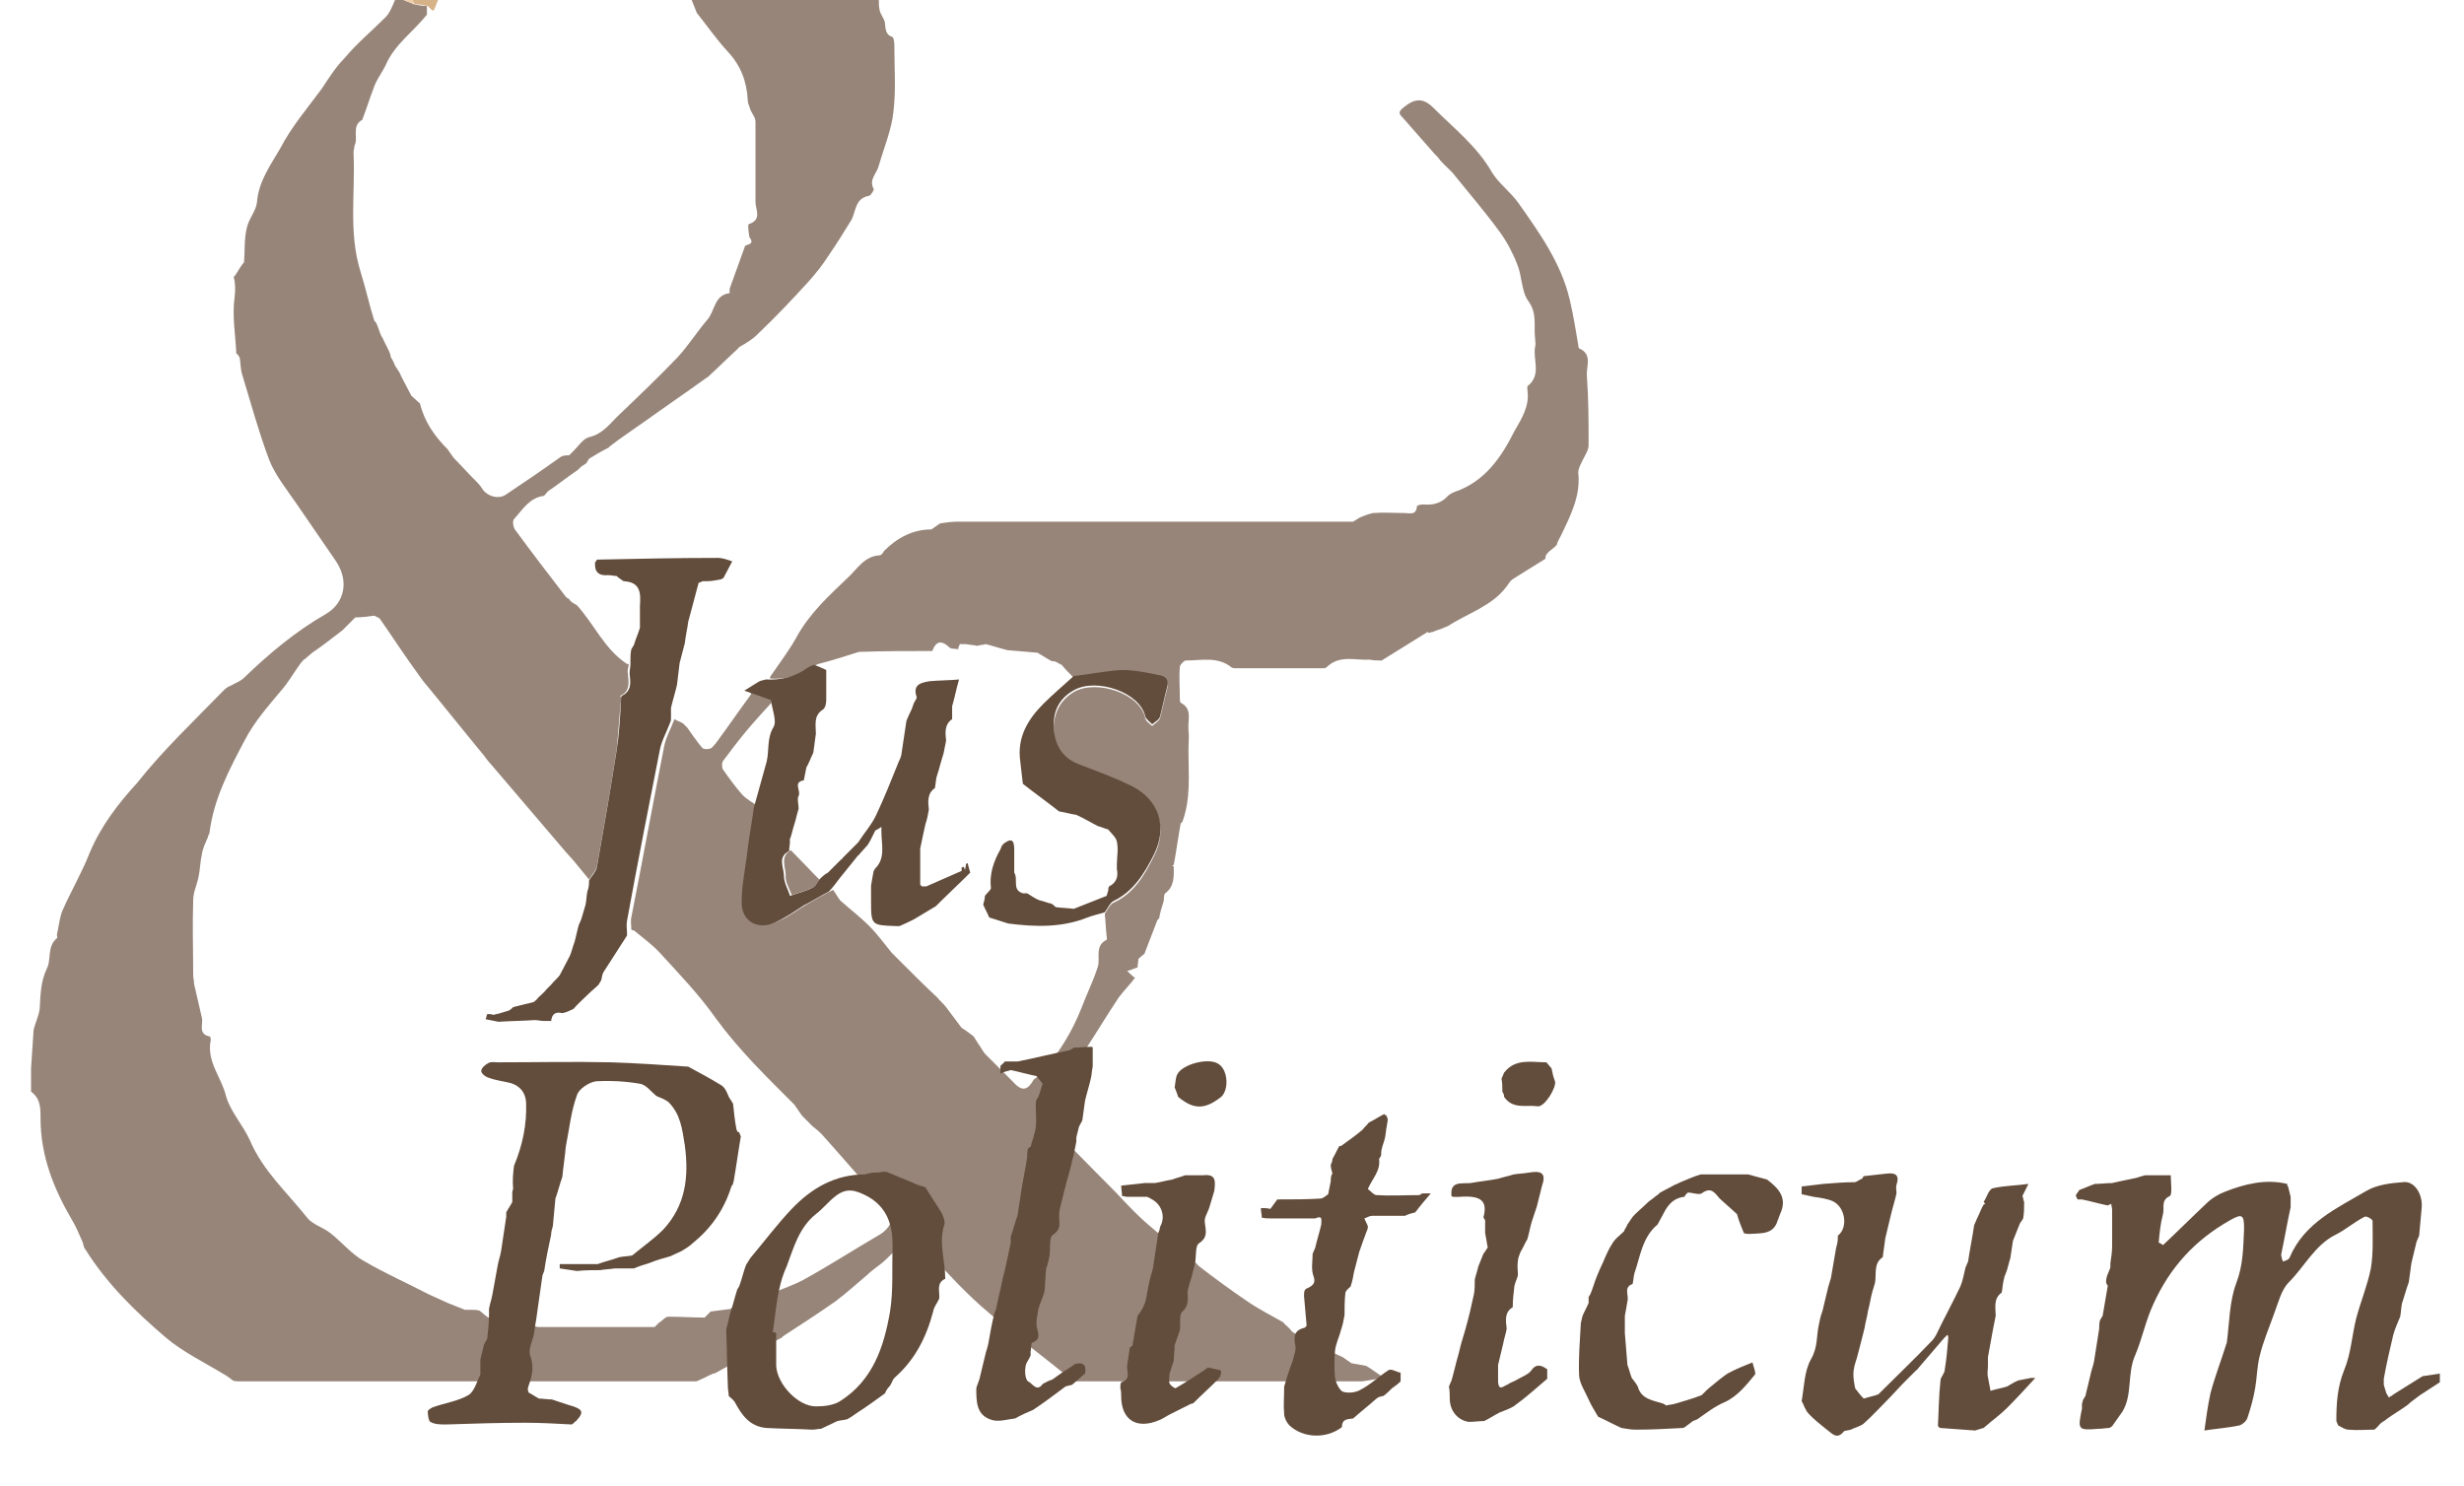 <?xml version="1.0" encoding="utf-8"?>
<!-- Generator: Adobe Illustrator 27.6.1, SVG Export Plug-In . SVG Version: 6.00 Build 0)  -->
<svg version="1.1" id="Layer_1" xmlns="http://www.w3.org/2000/svg" xmlns:xlink="http://www.w3.org/1999/xlink" x="0px" y="0px"
	 viewBox="0 0 285.7 172.3" style="enable-background:new 0 0 285.7 172.3;" xml:space="preserve">
<style type="text/css">
	.st0{fill:#978579;}
	.st1{fill:#624C3B;}
	.st2{fill:#D6B289;}
	.st3{fill:#EECFAA;}
</style>
<path class="st0" d="M175.3,69"/>
<path class="st0" d="M160.2,76.6c-0.5,0-0.9,0-1.4-0.1c-1.7,0.1-3.5-0.6-5,0.9c-0.1,0.1-0.4,0.1-0.6,0.1c-3.2,0-6.5,0-9.7,0
	c-0.2,0-0.6,0-0.7-0.1c-1.6-1.3-3.5-0.8-5.3-0.8c-0.2,0-0.6,0.4-0.7,0.7c-0.1,1.2,0,2.4,0,3.6c0,0.2,0,0.5,0.1,0.6
	c1.4,0.7,0.8,2,0.9,3.1c0.1,0.8,0,1.6,0,2.4c0,2.8,0.3,5.6-0.7,8.3c-0.1,0.1-0.1,0.1-0.2,0.2c-0.3,1.6-0.5,3.2-0.8,4.8
	c-0.1,0-0.1,0.1-0.2,0.1c0.1,0,0.1,0.1,0.2,0.1c0,1.1,0.1,2.3-1,3.1c-0.2,0.2-0.1,0.7-0.2,1c-0.2,0.6-0.4,1.3-0.5,1.9
	c-0.1,0.1-0.1,0.1-0.2,0.2c-0.5,1.3-1,2.6-1.5,3.9c-0.2,0.2-0.5,0.4-0.7,0.6c0,0.3-0.1,0.6-0.1,1c-0.4,0.1-0.7,0.3-1.2,0.4
	c0.3,0.3,0.6,0.6,0.9,0.8c-0.6,0.8-1.3,1.5-1.9,2.3c-1.4,2.1-2.7,4.3-4.1,6.4c-0.4,0.6-1.4,0.9-1.5,1.5c-0.6,2.1-2.5,3-3.6,4.6
	c-0.3,0.4-0.4,0.7,0.1,1.2c2.9,2.9,5.8,5.9,8.7,8.8c1.4,1.5,2.8,3,4.4,4.3c1.2,1.1,2.7,1.9,4,2.9c0.5,0.4,0.9,1.1,1.4,1.5
	c1.8,1.4,3.6,2.7,5.5,4c1.3,0.9,2.7,1.6,4.1,2.4c0.1,0.1,0.2,0.1,0.2,0.2c0.3,0.3,0.6,0.5,0.8,0.8c0.1,0.1,0.1,0.1,0.2,0.2
	c0.5,0.3,1,0.5,1.5,0.8c0.1,0.1,0.2,0.1,0.2,0.2c0.4,0.2,0.9,0.4,1.3,0.6c0,0,0.1,0.1,0.1,0.1s0.1,0,0.1,0c0.9,0.4,1.7,0.8,2.6,1.2
	c0.3,0.2,0.7,0.5,1,0.7c0.6,0.1,1.2,0.2,1.7,0.3c0.7,0.4,1.3,0.9,2.1,1.4c-0.9,0.1-1.7,0.3-2.6,0.4c-0.3,0-0.7,0-1,0
	c-0.3,0-0.7,0-1,0c-10.2,0-20.4,0-30.7,0c-0.2,0-0.5,0-0.7,0c-3.3-2.7-6.7-5.2-9.9-8c-2.5-2.1-4.7-4.5-6.9-6.9c-1-1-1.9-1.3-3.1-0.6
	c-0.1,0.1-0.2,0.1-0.3,0.2c-0.1,0-0.2,0-0.2,0c-0.2,0.2-0.5,0.3-0.7,0.5c-0.1,0.1-0.2,0.2-0.3,0.3c-0.3,0.3-0.6,0.6-1,0.9
	c-0.5,0.4-1.1,0.8-1.6,1.3l0-0.1l0,0.1c-1.2,1-2.4,2.1-3.6,3c-2,1.4-4,2.7-6,4c-0.1,0.1-0.2,0.1-0.2,0.2c-2.5,1.3-5,2.6-7.5,4
	c-0.2,0.1-0.3,0.2-0.5,0.2c-0.5,0.2-1,0.5-1.5,0.7c-0.2,0.1-0.4,0.2-0.5,0.2c-14.2,0-28.5,0-42.7,0c-3.4,0-6.9,0-10.3,0
	c-0.2,0-0.5,0-0.7-0.1c-0.3-0.2-0.6-0.5-1-0.7c-2.3-1.4-4.8-2.6-6.8-4.3c-3.5-3-6.8-6.2-9.3-10.2c-0.2-0.2-0.2-0.5-0.3-0.8
	c-0.4-0.9-0.8-1.9-1.3-2.7c-2.1-3.6-3.6-7.4-3.6-11.7c0-1.2,0-2.3-1.1-3.1c0-0.3,0-0.7,0-1c0-0.6,0-1.2,0-1.7c0.1-1.5,0.2-3,0.3-4.5
	c0.2-0.8,0.6-1.6,0.7-2.4c0.1-1.6,0.1-3.1,0.8-4.6c0.6-1.1,0-2.6,1.2-3.6c0.1,0,0-0.2,0-0.4c0.2-0.9,0.3-1.9,0.6-2.7
	c1-2.3,2.3-4.5,3.2-6.8c1.3-3.1,3.3-5.7,5.5-8.1C18.9,87,22.5,83.6,26,80c0.2-0.2,0.5-0.4,0.8-0.5c0.5-0.3,1.1-0.5,1.5-0.9
	c2.9-2.8,6-5.4,9.5-7.4c2.2-1.3,2.7-3.9,1.1-6.2c-1.5-2.2-3.1-4.5-4.6-6.7c-1.1-1.6-2.4-3.2-3.1-5c-1.2-3.2-2.1-6.5-3.1-9.8
	c-0.2-0.6-0.2-1.3-0.3-2c-0.1-0.2-0.2-0.4-0.4-0.5c-0.1-2.2-0.5-4.4-0.2-6.5c0.1-0.9,0.1-1.6-0.1-2.4c0.1-0.1,0.2-0.2,0.2-0.2l0,0
	c0.3-0.5,0.6-1,1-1.5c0.1-1.3,0-2.6,0.3-3.9c0.2-1.1,1.1-2,1.2-3.1c0.2-2.4,1.6-4.3,2.7-6.2c1.3-2.5,3.1-4.6,4.8-6.9
	c0.8-1.2,1.6-2.5,2.6-3.5C41.4,5,43.1,3.6,44.7,2c0.5-0.5,0.8-1.3,1.1-2c0.3,0,0.7,0,1,0c0.4,0.2,0.8,0.3,1.2,0.5
	c0.5,0.1,1,0.2,1.5,0.2c0,0.3,0,0.7,0,1c-1.6,2-3.8,3.5-4.8,5.9c-0.4,0.8-1,1.6-1.3,2.4c-0.5,1.3-0.9,2.6-1.4,3.9
	c-1.3,0.7-0.4,2.1-0.9,3c0,0.2-0.1,0.5-0.1,0.7c0,0.1,0,0.2,0,0.3c0.2,4.5-0.6,9.1,0.8,13.6c0.6,1.9,1,3.8,1.6,5.7
	c0.1,0.1,0.1,0.1,0.2,0.2c0.2,0.4,0.3,0.8,0.5,1.3c0.1,0.3,0.3,0.5,0.4,0.8c0.2,0.4,0.4,0.8,0.6,1.2c0.1,0.2,0.2,0.5,0.2,0.7
	c0.2,0.3,0.4,0.7,0.5,1c0.1,0.1,0.1,0.2,0.2,0.3l0,0c0.2,0.3,0.4,0.6,0.5,0.9c0.4,0.8,0.8,1.5,1.2,2.3c0.3,0.3,0.7,0.6,1,0.9
	c0.5,2.1,1.7,3.8,3.2,5.3c0.2,0.3,0.5,0.7,0.7,1c0.8,0.8,1.5,1.6,2.3,2.4c0.4,0.4,0.8,0.8,1.1,1.3c0.6,0.8,1.8,1.1,2.6,0.6
	c2.1-1.4,4.3-2.9,6.4-4.4c0.3-0.2,0.7-0.2,1-0.2c0.2-0.2,0.3-0.3,0.5-0.5c0.6-0.6,1.1-1.4,1.8-1.6c1.7-0.4,2.5-1.7,3.6-2.7
	c2.3-2.2,4.5-4.3,6.7-6.6c1.2-1.3,2.2-2.9,3.4-4.3c0.9-1,0.8-2.9,2.6-3.1c0,0,0-0.2,0-0.3c0-0.1,0-0.2,0-0.2c0.6-1.7,1.2-3.3,1.8-5
	c0.4-0.2,1.1-0.2,0.5-1c-0.1-0.5-0.2-1.4-0.1-1.5c1.6-0.5,0.8-1.7,0.8-2.6c0-3.1,0-6.2,0-9.3c0-0.5-0.4-0.9-0.6-1.4
	c-0.1-0.4-0.3-0.7-0.3-1.1c-0.1-2.1-0.8-4-2.3-5.6c-1.3-1.4-2.4-3-3.6-4.5c-0.2-0.5-0.4-1-0.6-1.5c7.2,0,14.5,0,21.7,0
	c0,0.4,0,0.8,0.1,1.2c0.1,0.5,0.5,0.9,0.6,1.4c0.1,0.7,0,1.4,0.9,1.7c0.1,0,0.2,0.6,0.2,0.9c0,2.6,0.2,5.2-0.1,7.7
	c-0.2,2.1-1.1,4.2-1.7,6.3c-0.2,0.9-1.2,1.6-0.6,2.7c0.1,0.1-0.3,0.7-0.5,0.8c-1.8,0.3-1.5,2-2.2,3c-0.8,1.3-1.6,2.6-2.5,3.9
	c-0.7,1.1-1.5,2.1-2.3,3c-1.9,2.1-3.9,4.2-6,6.2c-0.6,0.6-1.3,1-2,1.4c-0.1,0.1-0.2,0.1-0.2,0.2c-1.2,1.1-2.3,2.2-3.5,3.3
	c-0.1,0.1-0.2,0.1-0.3,0.2c-2.5,1.8-5,3.5-7.5,5.3c-0.1,0.1-0.2,0.1-0.3,0.2c-1.1,0.8-2.2,1.5-3.2,2.3c-0.1,0.1-0.2,0.1-0.2,0.2
	c-0.8,0.4-1.5,0.8-2.3,1.3c-0.1,0.2-0.2,0.3-0.3,0.5c-0.2,0.2-0.5,0.3-0.7,0.5c-0.1,0.1-0.2,0.2-0.3,0.3c-1.2,0.8-2.3,1.7-3.5,2.5
	c-0.1,0.2-0.3,0.3-0.4,0.5c-1.7,0.2-2.5,1.6-3.5,2.7c-0.2,0.2-0.1,0.9,0.1,1.2c1.9,2.6,3.9,5.2,5.9,7.8c0.1,0.1,0.2,0.2,0.3,0.2
	c0.2,0.2,0.3,0.4,0.5,0.5c0.2,0.1,0.3,0.2,0.5,0.3c2,2.2,3.2,5.1,5.8,6.8c0.1,0,0.1,0,0.2,0c0,0.4-0.2,0.7-0.1,1.1
	c0.1,1,0.3,2.1-0.9,2.6C72,80.7,72,81,72,81.2c-0.2,1.9-0.3,3.8-0.5,5.7c-0.7,4.6-1.5,9.1-2.3,13.6c-0.1,0.5-0.6,1-0.9,1.5
	c-0.6-0.7-1.2-1.5-1.8-2.2c-0.3-0.3-0.6-0.7-0.9-1c-2.9-3.4-5.8-6.8-8.7-10.2c-0.3-0.3-0.5-0.6-0.8-1c-2.4-2.9-4.7-5.8-7.1-8.7
	c-0.5-0.7-1-1.4-1.5-2.1c-1.2-1.7-2.3-3.4-3.5-5.1c-0.2-0.1-0.4-0.2-0.6-0.3c-0.7,0.1-1.5,0.2-2.2,0.2c-0.5,0.5-1,1-1.5,1.5
	c-1.2,0.9-2.3,1.8-3.5,2.6c-0.2,0.2-0.5,0.4-0.7,0.6c-0.1,0.1-0.2,0.2-0.3,0.2c-0.1,0.2-0.3,0.3-0.4,0.5c-0.8,1.1-1.4,2.2-2.3,3.2
	c-1.5,1.8-3,3.5-4.1,5.6c-1.8,3.4-3.6,6.8-4.1,10.7c0,0.2-0.2,0.4-0.2,0.6c-0.3,0.7-0.6,1.3-0.7,2c-0.2,0.9-0.2,1.8-0.4,2.7
	c-0.2,0.9-0.6,1.7-0.6,2.6c-0.1,2.9,0,5.8,0,8.7c0,0.3,0.1,0.6,0.1,1c0.3,1.3,0.6,2.6,0.9,3.9c0.2,0.8-0.5,1.9,0.9,2.2
	c0.1,0,0.2,0.4,0.1,0.6c-0.4,2.4,1.3,4.2,1.8,6.3c0.5,1.8,2,3.4,2.8,5.2c1.5,3.5,4.3,6,6.6,8.9c0.6,0.8,1.8,1.1,2.7,1.8
	c1.4,1.1,2.5,2.5,4,3.3c2.4,1.4,4.9,2.5,7.4,3.8c0.7,0.3,1.5,0.7,2.2,1c0.7,0.3,1.3,0.5,2,0.8c0.2,0,0.5,0,0.7,0c0.3,0,0.7,0,1,0.1
	c0.7,0.5,1.2,1.3,2.3,0.9c1.5,0.3,3,0.7,4.5,1c0.5,0,1,0,1.5,0c4,0,8,0,12,0c0.2-0.2,0.3-0.3,0.5-0.5c0.4-0.2,0.7-0.7,1.1-0.7
	c1.4,0,2.8,0.1,4.2,0.1c0.2-0.2,0.5-0.5,0.7-0.7c0.8-0.1,1.5-0.2,2.3-0.3c0.3-0.2,0.5-0.5,0.8-0.7c0.8-0.4,1.6-0.8,2.5-0.3
	c0.4-0.2,0.8-0.5,1.3-0.7c0.1,0,0.2-0.1,0.2-0.1l0.1,0l0.1-0.1c1.2-0.5,2.4-0.9,3.5-1.5c2.9-1.6,5.7-3.4,8.6-5.1
	c1.5-0.8,2.1-2.3,1.2-3.3c-0.7-0.8-1.4-1.4-2.1-2.1c-1.8-2-3.5-4-5.3-6c-0.4-0.5-0.9-0.9-1.4-1.3c-0.4-0.4-0.8-0.8-1.2-1.2
	c-0.3-0.4-0.6-0.9-0.9-1.3c-3.2-3.2-6.4-6.3-9.1-10c-1.9-2.7-4.2-5.1-6.4-7.5c-0.9-1-2-1.8-3.1-2.7c-0.1,0-0.2,0-0.3-0.1
	c0-0.5-0.1-1,0-1.4c1.3-6.6,2.5-13.2,3.8-19.8c0.2-1.1,0.8-2.1,1.2-3.2c0.3,0.2,0.7,0.3,1,0.5c0.2,0.2,0.3,0.3,0.5,0.5
	c0.2,0.3,0.5,0.7,0.7,1c0.4,0.5,0.7,1,1.1,1.4c0.2,0.1,0.6,0.1,0.9,0c0.2-0.1,0.4-0.4,0.6-0.6c1.4-1.9,2.7-3.8,4.1-5.7
	c-0.1-0.2-0.2-0.5-0.2-0.7c1,0.4,2,0.7,3.1,1.1c-1.1,1.2-2.3,2.5-3.4,3.8c-1,1.2-1.9,2.4-2.8,3.6c-0.1,0.2-0.1,0.7,0,0.9
	c0.7,1,1.5,2.1,2.3,3c0.5,0.5,1.2,0.9,1.8,1.3c-0.2,1.6-0.5,3.1-0.7,4.7c-0.3,2-0.7,4.1-0.7,6.1c0,2.2,1.8,3.4,3.8,2.5
	c1.2-0.5,2.3-1.4,3.4-2c1-0.6,1.9-1.1,2.9-1.6c0.3,0.4,0.5,0.8,0.8,1.2c1.1,1,2.3,1.9,3.4,3c0.9,0.9,1.7,2,2.6,3.1
	c0.4,0.4,0.8,0.8,1.3,1.3c1.3,1.3,2.6,2.6,4,3.9c0.3,0.4,0.7,0.7,1,1.1c0.6,0.8,1.2,1.6,1.8,2.4c0.5,0.3,1,0.7,1.4,1
	c0.2,0.3,0.3,0.5,0.5,0.8c0.3,0.4,0.5,0.8,0.8,1.2c1.1,1.1,2.1,2.1,3.2,3.2c0.9,1,1.6,1.3,2.4-0.1c0.2-0.3,0.6-0.4,0.8-0.7
	c2.1-2.3,3.7-4.9,4.8-7.7c0.6-1.6,1.4-3.2,1.9-4.8c0.3-1-0.4-2.4,1-3.1c0.1,0,0-0.4,0-0.6c-0.1-0.8-0.1-1.6-0.2-2.4
	c0.3-0.5,0.6-1.1,1-1.3c2.4-1.1,3.6-3.2,4.7-5.4c1.6-3.1,0.6-6.3-2.5-7.9c-2-1-4.2-1.8-6.3-2.6c-2-0.8-2.8-2.5-2.8-4.4
	c0-1.7,0.7-3.2,2.4-4.2c2.6-1.4,7.6,0.2,8.2,3.1c0.1,0.4,0.5,0.6,0.8,0.9c0.3-0.3,0.8-0.6,0.9-0.9c0.3-1.1,0.5-2.2,0.8-3.3
	c0.3-0.9-0.1-1.4-0.9-1.5c-1.4-0.2-2.9-0.6-4.3-0.6c-1.9,0.1-3.7,0.4-5.6,0.7c-0.5-0.5-1-1-1.4-1.5c-0.3-0.1-0.5-0.3-0.8-0.4
	c-0.2,0-0.3,0-0.5-0.1c-0.5-0.3-1-0.6-1.5-0.9c-1.2-0.1-2.3-0.2-3.5-0.3c-0.8-0.2-1.7-0.5-2.5-0.7c-0.3,0.1-0.7,0.1-1,0.2
	c-0.4-0.1-0.8-0.1-1.3-0.2c-0.2,0-0.5,0-0.7,0c-0.1,0.2-0.2,0.4-0.2,0.6c0,0,0,0,0,0c-0.4-0.1-0.9,0-1.1-0.3
	c-0.9-0.8-1.5-0.6-1.9,0.5c-2.8,0-5.6,0-8.5,0.1c-1.6,0.5-3.1,1-4.7,1.4c-0.2,0.1-0.5,0.2-0.7,0.3c-1.5,1.1-3.1,1.5-4.9,1.4
	c0-0.1,0-0.1,0-0.2c1-1.5,2.1-2.9,3-4.5c1.5-2.8,3.8-4.9,6-7c1.1-1,1.9-2.5,3.7-2.6c0.2,0,0.4-0.3,0.5-0.5c1.5-1.5,3.3-2.5,5.5-2.5
	c0.3-0.2,0.7-0.5,1-0.7c0.7-0.1,1.3-0.2,2-0.2c14.4,0,28.9,0,43.3,0c0.9,0,1.7,0,2.6,0c0.3-0.2,0.5-0.3,0.8-0.5
	c0.5-0.2,1-0.4,1.5-0.5c1.2-0.1,2.5,0,3.7,0c0.6,0,1.3,0.3,1.4-0.8c0-0.1,0.5-0.2,0.7-0.2c1.1,0.1,2.1-0.1,2.9-1
	c0.2-0.2,0.6-0.4,0.9-0.5c3.4-1.2,5.3-4,6.8-7c0.8-1.4,1.8-2.9,1.5-4.8c0-0.1,0-0.3,0-0.4c1.7-1.3,0.6-3.1,0.9-4.6
	c0.1-0.3,0-0.6,0-0.9c-0.2-1.5,0.3-2.9-0.8-4.4c-0.8-1.1-0.7-2.9-1.3-4.3c-0.5-1.3-1.2-2.6-2-3.7c-1.6-2.2-3.4-4.3-5.1-6.4
	c-0.5-0.7-1.2-1.2-1.8-1.9c-0.2-0.3-0.5-0.6-0.7-0.8c-1.2-1.4-2.4-2.7-3.6-4.1c-0.5-0.5-0.6-0.7,0-1.2c1.3-1.1,2.3-1.2,3.5,0
	c2.4,2.4,5.1,4.5,6.8,7.5c0.8,1.3,2.2,2.3,3.1,3.6c2.4,3.4,4.9,6.9,5.9,11.1c0.4,1.7,0.7,3.5,1,5.3c0,0.1,0,0.3,0.1,0.4
	c1.6,0.7,0.8,2.1,0.9,3.2c0.2,2.7,0.2,5.3,0.2,8c0,0.7-0.5,1.3-0.8,2c-0.2,0.4-0.4,0.8-0.4,1.2c0.3,2.7-0.9,5-2,7.3
	c-0.2,0.4-0.4,0.7-0.5,1.1c-0.4,0.5-1.4,0.9-1.3,1.6"/>
<path class="st0" d="M166,74.2"/>
<path class="st0" d="M160.2,76.6"/>
<path class="st1" d="M244.3,148c0.1-0.3,0.3-0.7,0.4-1c0-0.2,0-0.3,0-0.5c0.1-0.7,0.2-1.3,0.2-2c0-0.3,0-0.7,0-1c0-1.1,0-2.2,0-3.2
	c0-0.2-0.1-0.5-0.1-0.7c-0.1,0.1-0.3,0.1-0.4,0.2c-1-0.2-2-0.5-3-0.7c-0.2,0-0.3,0-0.5,0c-0.1-0.2-0.2-0.3-0.2-0.5
	c0.1-0.2,0.3-0.4,0.4-0.6c0.6-0.2,1.2-0.5,1.8-0.7c0.7,0,1.3-0.1,2-0.1c0.9-0.2,1.8-0.4,2.8-0.6c0.3-0.1,0.6-0.2,1-0.3
	c0.5,0,1,0,1.5,0c0.5,0,1,0,1.5,0c0,0.8,0.2,2.2-0.1,2.4c-1.1,0.5-0.6,1.4-0.8,2.1c-0.3,1.1-0.4,2.2-0.5,3.3
	c0.2,0.1,0.4,0.2,0.5,0.3c1.7-1.6,3.3-3.2,5-4.8c0.6-0.6,1.4-1.1,2.2-1.4c2.3-0.9,4.7-1.5,7.2-0.9c0,0.1,0,0.2,0.1,0.3
	c0.1,0.4,0.2,0.8,0.3,1.2c0,0.4,0,0.8,0,1.2c-0.4,1.8-0.7,3.6-1.1,5.5c0,0.2,0.1,0.5,0.2,0.8c0.3-0.1,0.7-0.2,0.8-0.5
	c1.7-4,5.5-5.7,8.9-7.7c1.2-0.7,2.8-0.9,4.2-1c1.3-0.2,2.3,1.3,2.2,2.9c-0.1,1.1-0.2,2.2-0.3,3.3c-0.1,0.2-0.2,0.5-0.3,0.7
	c-0.2,0.8-0.4,1.7-0.6,2.5c-0.1,0.7-0.2,1.5-0.3,2.2c-0.3,0.8-0.5,1.6-0.8,2.5c-0.1,0.5-0.1,1-0.2,1.5c-0.3,0.7-0.6,1.4-0.8,2.1
	c-0.4,1.7-0.8,3.4-1.1,5.1c0,0.2,0,0.5,0,0.7c0.1,0.3,0.2,0.7,0.3,1c0.1,0.1,0.1,0.2,0.2,0.3c0,0,0,0,0,0c0,0.1,0.1,0.1,0.1,0.2
	c0.1-0.1,0.1-0.1,0.2-0.2c0.1,0,0.2,0,0.2-0.1c0.1-0.1,0.2-0.1,0.3-0.2c1.1-0.7,2.1-1.3,3.2-2c0.7-0.1,1.3-0.2,2-0.3
	c0,0.3,0,0.7,0,1c-0.8,0.5-1.5,1-2.3,1.5c-0.5,0.4-1,0.7-1.4,1.1c-0.8,0.6-1.7,1.1-2.5,1.7c-0.2,0.2-0.5,0.3-0.7,0.5
	c-0.2,0.2-0.4,0.5-0.7,0.7c-1,0-2,0.1-3,0c-0.4,0-0.8-0.3-1.2-0.5c-0.1-0.2-0.1-0.3-0.2-0.5c0-2,0.1-3.9,0.9-5.9
	c0.8-1.9,0.9-4,1.4-6c0.5-1.9,1.3-3.8,1.7-5.8c0.3-1.8,0.2-3.7,0.2-5.5c0-0.2-0.7-0.6-0.9-0.5c-1.2,0.6-2.2,1.5-3.4,2.1
	c-2.4,1.2-3.6,3.7-5.4,5.5c-0.9,0.9-1.2,2.3-1.7,3.6c-0.6,1.7-1.3,3.3-1.7,5c-0.3,1.2-0.3,2.4-0.5,3.6c-0.2,1.2-0.5,2.3-0.9,3.5
	c-0.1,0.4-0.6,0.8-0.9,0.9c-1.4,0.3-2.9,0.4-4.1,0.6c0.2-1.5,0.4-2.9,0.7-4.3c0.5-1.9,1.2-3.7,1.8-5.6c0-0.1,0.1-0.2,0.1-0.3
	c0.3-2.3,0.3-4.8,1.1-6.9c0.8-2.1,0.8-4.1,0.9-6.3c0-1.6-0.2-1.8-1.6-1c-4.1,2.3-7,5.5-8.9,9.7c-0.9,1.9-1.3,4-2.1,5.9
	c-1,2.2-0.3,4.6-1.5,6.6c-0.4,0.6-0.8,1.1-1.2,1.7c-0.1,0.1-0.2,0.1-0.3,0.2c0,0,0,0,0,0c-0.4,0-0.8,0.1-1.2,0.1c0,0-0.1,0-0.1,0
	c-2.4,0.2-2.4,0.1-1.9-2.3c0-0.2,0-0.3,0-0.5c0-0.2,0.1-0.3,0.1-0.5c0.1-0.2,0.2-0.3,0.3-0.5c0.2-0.8,0.4-1.7,0.6-2.5
	c0.1-0.5,0.3-1,0.4-1.5c0.2-1.3,0.4-2.5,0.6-3.8c0-0.3,0-0.7,0.1-1c0,0,0,0,0,0c0.1-0.2,0.2-0.3,0.3-0.5c0.2-1.2,0.4-2.3,0.6-3.5
	C244.1,148.8,244.2,148.4,244.3,148z"/>
<path class="st2" d="M50.3,1.2l-0.1,0c0,0-0.1,0-0.1,0c-0.2-0.2-0.3-0.3-0.5-0.5c-0.5-0.1-1-0.2-1.5-0.2C48,0.3,47.9,0.2,47.8,0
	c1,0,2,0,3,0C50.6,0.4,50.5,0.8,50.3,1.2z"/>
<path class="st3" d="M47.8,0c0.1,0.2,0.2,0.3,0.2,0.5c-0.4-0.2-0.8-0.3-1.2-0.5C47.2,0,47.5,0,47.8,0z"/>
<path class="st1" d="M59.6,135.2c1-2.4,1.5-4.8,1.4-7.4c-0.1-1.2-0.8-1.9-1.8-2.2c-0.8-0.2-1.7-0.3-2.5-0.6
	c-0.4-0.1-0.9-0.5-0.9-0.8c0-0.3,0.4-0.7,0.8-0.9c0.3-0.2,0.7-0.1,1.1-0.1c4.4,0,8.8-0.1,13.2,0c3,0.1,5.9,0.3,8.9,0.5
	c1.3,0.7,2.6,1.4,3.9,2.2c0.4,0.3,0.6,0.8,0.8,1.3c0.2,0.3,0.3,0.5,0.5,0.8c0.1,1,0.2,2,0.4,3c0,0.1,0.1,0.1,0.1,0.2
	c0,0.1,0.1,0.1,0.2,0.1c0.1,0.2,0.1,0.3,0.2,0.5c-0.3,1.7-0.5,3.3-0.8,5c0,0.2-0.1,0.3-0.1,0.5c0,0,0,0,0,0
	c-0.1,0.1-0.1,0.2-0.2,0.3c-0.8,2.6-2.3,4.8-4.4,6.5c-0.4,0.4-0.9,0.7-1.4,1c-0.4,0.2-0.9,0.4-1.3,0.6c-0.7,0.2-1.5,0.4-2.2,0.7
	c-0.5,0.2-1,0.3-1.5,0.5c0,0,0,0,0,0c-0.2,0.1-0.3,0.1-0.5,0.2c-0.4,0-0.8,0-1.2,0c-0.3,0-0.7,0-1,0c-0.6,0.1-1.2,0.1-1.7,0.2
	c-0.9,0-1.8,0-2.7,0.1c-0.7-0.1-1.3-0.2-2-0.3c0-0.2,0-0.3,0-0.5c1.1,0,2.3,0,3.4,0c0.3,0,0.7,0,1,0c0.8-0.3,1.7-0.5,2.5-0.8
	c0.5-0.1,1-0.1,1.5-0.2c1.2-1,2.5-1.9,3.6-3c2.6-2.8,3-6.1,2.5-9.8c-0.3-1.9-0.5-3.6-1.9-5c-0.4-0.3-0.9-0.5-1.4-0.7
	c-0.6-0.5-1.1-1.2-1.8-1.4c-1.7-0.3-3.5-0.4-5.2-0.3c-0.8,0.1-2,0.9-2.2,1.6c-0.7,1.9-0.9,4-1.3,6c-0.1,1.2-0.3,2.4-0.4,3.5
	c-0.3,0.8-0.5,1.7-0.8,2.5c-0.1,1.1-0.2,2.2-0.3,3.2c-0.1,0.3-0.2,0.7-0.2,1c-0.3,1.4-0.6,2.8-0.8,4.2c-0.1,0.2-0.1,0.3-0.2,0.5
	c-0.2,1.4-0.4,2.8-0.6,4.2c-0.1,0.9-0.3,1.8-0.4,2.7c-0.2,0.8-0.7,1.8-0.4,2.5c0.5,1.4,0.1,2.5-0.3,3.7c0,0.1,0,0.3,0.1,0.5
	c0.4,0.2,0.8,0.5,1.2,0.7c0.5,0,1,0.1,1.5,0.1c0.6,0.2,1.2,0.4,1.8,0.6c1.8,0.5,2,0.8,1,1.9c-0.2,0.1-0.3,0.3-0.5,0.4
	c-1.8-0.1-3.6-0.2-5.4-0.2c-3.1,0-6.1,0.1-9.2,0.2c-0.6,0-1.3,0-1.8-0.3c-0.2-0.1-0.3-0.8-0.3-1.2c0-0.2,0.4-0.4,0.6-0.5
	c1.4-0.5,2.9-0.7,4.1-1.4c0.7-0.4,1-1.6,1.4-2.4c0-0.4,0-0.8,0-1.2c0-0.2,0-0.3,0-0.5c0.1-0.6,0.3-1.1,0.4-1.7
	c0.1-0.3,0.3-0.5,0.4-0.8c0.1-0.9,0.2-1.8,0.2-2.7c0-0.2,0-0.5,0-0.7c0.1-0.6,0.3-1.1,0.4-1.7c0.2-1.1,0.4-2.2,0.6-3.3
	c0.1-0.6,0.3-1.1,0.4-1.7c0.2-1.3,0.4-2.7,0.6-4c0-0.2,0-0.3,0-0.5c0.2-0.4,0.5-0.8,0.7-1.2c0-0.3,0-0.7,0-1c0-0.2,0-0.3,0.1-0.5
	C59.4,136.9,59.5,136,59.6,135.2z"/>
<path class="st1" d="M213.1,143.3c1.2-0.9,0.9-3.3-0.6-4c-0.7-0.3-1.5-0.4-2.2-0.5c-0.5-0.1-0.9-0.2-1.4-0.3c0-0.3,0-0.6,0-0.9
	c0,0,0,0,0,0c0.8-0.1,1.6-0.2,2.5-0.3c1.2-0.1,2.5-0.2,3.7-0.2c0.3-0.1,0.5-0.3,0.8-0.4c0,0,0,0,0,0c0.1-0.1,0.1-0.2,0.2-0.3
	c0.9-0.1,1.8-0.2,2.7-0.3c0.9-0.1,1.5,0.1,1.1,1.3c-0.1,0.3,0,0.6,0,1c-0.2,0.9-0.5,1.8-0.7,2.7c-0.2,0.8-0.4,1.7-0.6,2.5
	c-0.1,0.7-0.2,1.5-0.3,2.2c-1.1,0.7-0.7,2-0.9,3c-0.1,0.3-0.2,0.7-0.3,1c-0.2,0.7-0.3,1.5-0.5,2.2c-0.1,0.7-0.3,1.3-0.4,2
	c-0.3,1.2-0.6,2.4-0.9,3.5c-0.2,0.6-0.4,1.2-0.4,1.9c0,0.5,0.1,1.1,0.2,1.6c0.3,0.4,0.6,0.8,1,1.2c0.6-0.2,1.2-0.3,1.7-0.5
	c2.1-2.1,4.2-4.1,6.2-6.2c0,0,0,0,0,0c0.2-0.2,0.4-0.5,0.5-0.7c0.9-1.9,1.9-3.7,2.8-5.6c0.3-0.7,0.4-1.4,0.6-2.2
	c0.1-0.2,0.2-0.5,0.3-0.7c0.2-1.4,0.5-2.8,0.7-4.2c0.1-0.2,0.2-0.5,0.3-0.7c0.3-0.6,0.5-1.2,0.8-1.7c0.1,0,0.1-0.1,0.2-0.1
	c-0.1-0.1-0.1-0.1-0.2-0.2c0.4-0.6,0.6-1.5,1.1-1.6c1.3-0.3,2.7-0.3,4.1-0.5c-0.3,0.6-0.5,1-0.7,1.4c0.1,0.2,0.1,0.5,0.2,0.7
	c0,0.6,0,1.2-0.1,1.8c0,0.2-0.3,0.5-0.4,0.7c-0.3,0.7-0.5,1.3-0.8,2c-0.1,0.7-0.2,1.3-0.3,2c-0.2,0.6-0.3,1.2-0.5,1.7
	c-0.1,0.2-0.1,0.3-0.2,0.5c0,0.2-0.1,0.3-0.1,0.5c-0.1,0.4-0.1,0.8-0.2,1.3c-1,0.7-0.7,1.8-0.7,2.7c-0.1,0.5-0.2,1-0.3,1.5
	c-0.2,1.1-0.4,2.2-0.6,3.3c0,0.3,0,0.7,0,1c0,0.4-0.1,0.9,0,1.3c0.1,0.5,0.2,1.1,0.3,1.6c0.6-0.2,1.3-0.3,1.9-0.5
	c0.4-0.2,0.8-0.5,1.3-0.7c0.5-0.1,1-0.2,1.5-0.3c0.2,0,0.3,0,0.5,0c-1.1,1.2-2.2,2.4-3.3,3.5c-0.8,0.8-1.8,1.5-2.7,2.3
	c-0.3,0.1-0.7,0.2-1,0.3c-1.4-0.1-2.7-0.2-4.1-0.3c-0.1-0.1-0.1-0.2-0.2-0.2c0.1-1.8,0.1-3.5,0.3-5.3c0-0.4,0.5-0.8,0.5-1.3
	c0.2-1.2,0.3-2.4,0.4-3.6c0-0.1,0-0.3-0.1-0.4c-0.1,0.1-0.3,0.3-0.4,0.4c-1,1.2-2,2.3-3,3.5c-0.1,0.1-0.1,0.2-0.2,0.2
	c-0.5,0.5-1.1,1.1-1.6,1.6c-0.5,0.5-1,1.1-1.5,1.6c-1,1-1.9,2-2.9,2.9c-0.4,0.4-1,0.5-1.6,0.8c-0.3,0.1-0.7,0.1-0.8,0.2
	c-0.5,0.6-0.9,0.7-1.6,0.1c-0.5-0.4-2.6-2-2.8-2.6c-0.2-0.3-0.3-0.7-0.5-1c0.3-1.7,0.3-3.5,1.1-4.9c0.8-1.4,0.6-2.7,0.9-4
	c0.1-0.5,0.2-1,0.4-1.5c0.2-0.8,0.4-1.7,0.6-2.5c0.1-0.5,0.3-1,0.4-1.4c0.2-1.2,0.4-2.3,0.6-3.5
	C213.1,144.1,213.1,143.7,213.1,143.3z"/>
<path class="st1" d="M68.3,102.1c0.3-0.5,0.8-1,0.9-1.5c0.8-4.5,1.6-9.1,2.3-13.6c0.3-1.9,0.4-3.8,0.5-5.7c0-0.2,0-0.5,0.1-0.6
	c1.2-0.6,1-1.6,0.9-2.6c0-0.4,0.1-0.7,0.1-1.1c0-0.1,0-0.3,0-0.4c0-0.4,0-0.8,0.1-1.3c0.1-0.2,0.2-0.3,0.3-0.5
	c0.2-0.7,0.5-1.3,0.7-2c0-0.4,0-0.8,0-1.2c0-0.4,0-0.9,0-1.3c0.1-1.5,0.1-2.8-1.9-2.9c-0.3-0.2-0.6-0.4-0.8-0.6
	c-0.3,0-0.6-0.1-1-0.1c-1.1,0.1-1.6-0.4-1.5-1.5c0.1-0.1,0.2-0.2,0.2-0.3c4.7-0.1,9.3-0.2,14-0.2c0.6,0,1.1,0.2,1.7,0.4
	c-0.3,0.6-0.7,1.3-1,1.9c-0.1,0.1-0.3,0.2-0.4,0.2c-0.5,0.1-1,0.2-1.5,0.2c-0.2,0-0.3,0-0.5,0c-0.2,0.1-0.3,0.1-0.5,0.2
	c-0.4,1.5-0.8,3-1.2,4.5c-0.1,0.8-0.3,1.6-0.4,2.5c-0.2,0.8-0.4,1.5-0.6,2.3c-0.1,0.8-0.2,1.7-0.3,2.5c-0.2,0.9-0.5,1.8-0.7,2.7
	c0,0.2,0,0.5,0,0.7c0,0.2,0,0.3,0,0.5c0,0.2,0,0.3-0.1,0.5c-0.4,1.1-1,2.1-1.2,3.2c-1.3,6.6-2.6,13.2-3.8,19.8c-0.1,0.5,0,0.9,0,1.4
	c0,0.1,0,0.2,0,0.3c-0.9,1.4-1.8,2.8-2.7,4.2c-0.2,0.3-0.2,0.7-0.3,1c-0.1,0.2-0.2,0.3-0.3,0.5c-0.4,0.4-0.8,0.7-1.2,1.1
	c-0.6,0.6-1.2,1.1-1.7,1.7c-0.4,0.2-0.8,0.4-1.3,0.5c-0.8-0.2-1.2,0.1-1.3,0.9c-0.3,0-0.6,0-0.9,0c-0.3,0-0.7-0.1-1-0.1
	c-1.4,0.1-2.8,0.1-4.2,0.2c-0.5-0.1-1-0.2-1.5-0.3l0,0c0.1-0.2,0.1-0.4,0.2-0.6c0.2,0,0.5,0,0.7,0.1c0.3-0.1,0.5-0.1,0.8-0.2
	c0.3-0.1,0.7-0.2,1-0.3c0.2-0.1,0.4-0.3,0.5-0.4c0.1,0,0.3-0.1,0.4-0.1c0.7-0.2,1.3-0.3,2-0.5c0.2-0.2,0.4-0.3,0.5-0.5
	c0.3-0.3,0.7-0.6,1-1c0.2-0.2,0.3-0.3,0.5-0.5c0.3-0.4,0.7-0.7,1-1.1c0.4-0.8,0.8-1.5,1.2-2.3c0.2-0.5,0.3-1,0.5-1.5
	c0.2-0.7,0.3-1.3,0.5-2c0.1-0.2,0.2-0.5,0.3-0.7c0.2-0.6,0.3-1.1,0.5-1.7c0.1-0.5,0.1-1,0.2-1.5C68.3,102.9,68.3,102.5,68.3,102.1z"
	/>
<path class="st1" d="M102.6,161.6c-1.1,0.8-2.2,1.6-3.3,2.3c-0.4,0.3-0.7,0.5-1.1,0.7c-0.4,0.1-0.7,0.1-1.1,0.2
	c-0.6,0.3-1.3,0.6-1.9,0.9c-0.3,0-0.7,0.1-1,0.1c-1.8-0.1-3.6-0.1-5.4-0.2c-1.9-0.2-2.8-1.5-3.6-3c-0.2-0.3-0.5-0.5-0.7-0.7
	c0-0.3-0.1-0.7-0.1-1c-0.1-2.2-0.1-4.5-0.2-6.7c0.2-0.7,0.3-1.3,0.5-2c0.3-0.9,0.5-1.8,0.8-2.7c0.1-0.1,0.1-0.2,0.2-0.3
	c0.3-0.8,0.5-1.7,0.8-2.5c0.2-0.3,0.3-0.5,0.5-0.8c1.6-1.9,3.1-3.9,4.8-5.7c2.3-2.4,5-4,8.5-4c0.3-0.1,0.5-0.1,0.8-0.2
	c0.4,0,0.8,0,1.2-0.1c0.2,0,0.3,0,0.5,0c1.2,0.5,2.4,1,3.6,1.5c0.3,0.1,0.6,0.2,0.9,0.3c0.6,1,1.3,2,1.9,3c0.2,0.4,0.4,1,0.3,1.3
	c-0.7,2.1,0.1,4.2,0.1,6.3c-1.1,0.5-0.6,1.5-0.7,2.3c-0.2,0.5-0.6,0.9-0.7,1.5c-0.8,3-2.1,5.6-4.5,7.7c-0.2,0.2-0.3,0.6-0.5,0.9
	C102.8,161.1,102.7,161.4,102.6,161.6z M89.6,154.5c0.1,0,0.3,0,0.4,0.1c0,1.3,0,2.6,0,3.8c0.1,2.1,2.5,4.7,4.6,4.7
	c0.9,0,2-0.1,2.8-0.6c3.8-2.4,5.1-6.3,5.8-10.4c0.4-2.5,0.2-5.1,0.3-7.6c0-2.4-0.6-4.4-2.8-5.7c-1.5-0.8-2.5-1.1-3.8-0.1
	c-0.8,0.6-1.5,1.5-2.3,2.1c-2,1.6-2.6,4-3.4,6.1C90.1,149.3,90,151.9,89.6,154.5z"/>
<path class="st1" d="M124.6,158.2c1.1-0.3,1.4,0.2,1.2,1.1c-0.5,0.4-1,0.9-1.5,1.3c-0.3,0.1-0.7,0.1-0.9,0.3
	c-1.2,0.9-2.4,1.8-3.6,2.6c-0.7,0.3-1.4,0.6-2.1,1c-0.9,0.1-1.8,0.4-2.6,0.2c-1.9-0.5-1.9-2.1-1.9-3.7c0.1-0.4,0.3-0.8,0.4-1.2
	c0.2-0.8,0.4-1.7,0.6-2.5c0.1-0.5,0.3-1,0.4-1.5c0.2-1.2,0.4-2.3,0.7-3.5c0.1-0.2,0.1-0.3,0.2-0.5c0.2-1.1,0.5-2.2,0.7-3.2
	c0.1-0.6,0.3-1.1,0.4-1.7c0.2-0.9,0.4-1.8,0.6-2.8c0-0.2,0-0.5,0-0.7c0.3-0.8,0.5-1.7,0.8-2.5c0.1-0.9,0.3-1.8,0.4-2.7
	c0.2-1.3,0.5-2.6,0.7-4c0-0.3,0-0.7,0.1-1c0,0,0,0,0,0c0.1-0.1,0.2-0.2,0.3-0.2c0.2-0.8,0.5-1.5,0.6-2.3c0.1-0.8,0-1.6,0-2.5
	c0-0.2,0-0.5,0.1-0.7c0,0,0,0,0,0c0.1-0.1,0.1-0.2,0.2-0.3c0.2-0.5,0.3-1,0.5-1.5c-0.2-0.3-0.5-0.6-0.7-0.9c-1-0.2-2-0.5-3-0.7
	c-0.4,0.1-0.8,0.2-1.2,0.4c0-0.3,0-0.6,0-0.9c0.2-0.2,0.4-0.3,0.5-0.5c0.3,0,0.6,0,1,0c0.2,0,0.3,0,0.5,0c2-0.4,4-0.9,6-1.3
	c0.2-0.1,0.4-0.2,0.5-0.3c0.7,0,1.3-0.1,2-0.1c0.1,0,0.2,0,0.2,0.1c0,0.7,0,1.5,0,2.2c-0.1,0.4-0.1,0.8-0.2,1.3
	c-0.2,0.9-0.5,1.8-0.7,2.7c-0.1,0.7-0.2,1.5-0.3,2.2c-0.1,0.3-0.3,0.5-0.4,0.8c-0.1,0.4-0.2,0.8-0.3,1.2c0,0.2,0,0.3,0,0.5
	c-0.1,0.5-0.2,1-0.3,1.5c-0.2,0.7-0.3,1.3-0.5,2c-0.2,0.7-0.4,1.4-0.6,2.2c-0.2,1-0.6,2-0.6,2.9c0,0.9,0.3,1.5-0.7,2.2
	c-0.5,0.3-0.3,1.6-0.4,2.4c-0.1,0.5-0.2,1-0.4,1.5c-0.1,0.9-0.1,1.8-0.2,2.7c-0.2,0.7-0.5,1.3-0.7,2c-0.1,0.7-0.3,1.4-0.2,2
	c0.1,0.7,0.6,1.5-0.5,1.9c-0.2,0.1-0.1,0.7-0.2,1c0,0.2,0,0.3,0,0.5c-0.2,0.5-0.6,0.9-0.6,1.4c-0.1,0.5,0,1.4,0.3,1.6
	c0.5,0.2,1,1.3,1.7,0.3c0.4-0.2,0.7-0.4,1.1-0.5c0.6-0.4,1.2-0.9,1.9-1.3C124.2,158.5,124.4,158.4,124.6,158.2z"/>
<path class="st1" d="M154.5,136.1c-0.1-0.3-0.2-0.7-0.2-1c0.1-0.2,0.2-0.5,0.2-0.7c0.3-0.5,0.5-1,0.8-1.5c0.1,0,0.2,0,0.2,0
	c0.8-0.6,1.7-1.2,2.5-1.9c0.2-0.3,0.5-0.5,0.7-0.8c0.6-0.3,1.2-0.7,1.8-1c0.1,0.1,0.2,0.2,0.3,0.2c0,0.1,0,0.2,0.1,0.3
	c0,0.1,0,0.2,0,0.2c0,0.2-0.1,0.5-0.1,0.7c-0.1,0.4-0.1,0.8-0.2,1.3c-0.1,0.5-0.3,0.9-0.4,1.4c-0.1,0.3,0,0.6-0.1,0.8
	c-0.1,0.1-0.1,0.2-0.2,0.3c0.2,1.4-0.8,2.3-1.3,3.5c0.3,0.2,0.7,0.7,1,0.7c1.6,0.1,3.3,0,5,0c0.1-0.1,0.2-0.1,0.3-0.2
	c0.3,0,0.6,0,1,0c-0.6,0.7-1.2,1.4-1.8,2.2c-0.4,0.1-0.8,0.2-1.2,0.4c-1.3,0-2.6,0-3.8,0c-0.3,0-0.6,0.2-0.9,0.3
	c0.1,0.3,0.3,0.6,0.4,0.9c0,0.2,0,0.3-0.1,0.5c-0.3,0.8-0.6,1.6-0.9,2.5c-0.2,0.8-0.4,1.5-0.6,2.3c-0.1,0.6-0.2,1.1-0.4,1.7
	c-0.2,0.2-0.5,0.4-0.6,0.7c-0.1,0.9-0.1,1.7-0.1,2.6c-0.1,0.6-0.2,1.1-0.4,1.7c-0.2,0.8-0.6,1.6-0.7,2.4c-0.1,1.1-0.1,2.2,0,3.2
	c0.1,0.6,0.5,1.4,0.9,1.6c0.6,0.2,1.5,0.1,2-0.2c1.2-0.6,2.2-1.6,3.3-2.3c0.3-0.2,0.9,0.2,1.4,0.3c0,0.3,0,0.6,0,1
	c-0.3,0.3-0.7,0.6-1,0.8c-0.3,0.3-0.6,0.6-1,0.9c-0.2,0-0.3,0.1-0.5,0.1c-0.1,0.1-0.2,0.1-0.3,0.2c-0.9,0.8-1.8,1.5-2.7,2.3
	c-0.6,0.1-1.3,0-1.3,1c-1.8,1.4-4.5,1.3-6.1-0.2c-0.3-0.3-0.6-0.9-0.6-1.3c-0.1-1.1,0-2.1,0-3.2c0.3-1,0.6-2,1-3
	c0.1-0.6,0.4-1.1,0.3-1.7c-0.2-1-0.2-1.8,1-2.1c0.1,0,0.3-0.2,0.3-0.3c-0.1-1.1-0.2-2.3-0.3-3.4c0-0.2,0-0.5,0.1-0.7c0,0,0,0,0,0
	c0.1-0.1,0.2-0.2,0.3-0.2c0.6-0.3,1-0.6,0.7-1.4c-0.3-0.8-0.1-1.7-0.1-2.6c0.1-0.2,0.2-0.5,0.3-0.7c0.2-0.9,0.5-1.8,0.7-2.7
	c0-0.5,0.2-1.1-0.7-0.7c-1.7,0-3.3,0-5,0c-0.1,0-0.2,0-0.2,0c-0.3,0-0.7,0-1-0.1c0-0.4-0.1-0.7-0.1-1.1c0.4,0,0.7,0,1.1,0.1
	c0.3-0.4,0.5-0.7,0.8-1.1c1.7,0,3.4,0,5-0.1c0.3,0,0.6-0.3,0.9-0.5c0.1-0.5,0.2-1,0.3-1.5C154.3,136.4,154.4,136.2,154.5,136.1z"/>
<path class="st1" d="M195.3,138.8c-1.2,0.1-1.9,0.9-2.4,1.9c-0.2,0.4-0.5,0.9-0.7,1.3c-1.8,1.5-2,3.7-2.7,5.7
	c-0.1,0.4-0.1,0.8-0.2,1.2c-1.1,0.4-0.4,1.3-0.6,2c-0.1,0.6-0.2,1.2-0.3,1.7c0,0.7,0,1.3,0,2c0.1,1.2,0.2,2.5,0.3,3.7
	c0.2,0.5,0.3,1,0.5,1.5c0.2,0.3,0.5,0.6,0.7,1c0.4,1.5,1.8,1.6,3,2c0.1,0.1,0.2,0.1,0.3,0.2c0.3-0.1,0.7-0.1,1-0.2
	c1-0.3,2.1-0.6,3.1-1c0.4-0.4,0.8-0.8,1.2-1.1c0.6-0.5,1.2-1,1.8-1.4c0.9-0.5,1.9-0.9,2.9-1.3c0.1,0.5,0.4,1.1,0.3,1.4
	c-1,1.2-2,2.5-3.5,3.2c-1.2,0.5-2.2,1.3-3.2,2c-0.2,0.1-0.3,0.1-0.5,0.2c-0.3,0.2-0.5,0.4-0.8,0.6c-0.1,0.1-0.2,0.1-0.3,0.2
	c-1.8,0.1-3.7,0.2-5.5,0.2c-0.6,0-1.1-0.1-1.7-0.2c-0.9-0.4-1.8-0.9-2.7-1.3c-0.4-0.7-0.8-1.3-1.1-2c-0.4-0.9-1-1.8-1.1-2.7
	c-0.1-2.1,0.1-4.2,0.2-6.2c0.1-0.3,0.1-0.5,0.2-0.8c0.2-0.5,0.5-1,0.7-1.5c0-0.2,0-0.5,0-0.7c0,0,0,0,0,0c0.1-0.1,0.1-0.2,0.2-0.3
	c0.3-0.7,0.5-1.5,0.8-2.2c0.1-0.2,0.2-0.5,0.3-0.7c0.5-1,0.8-2,1.4-2.9c0.3-0.6,0.9-1,1.4-1.5c0.1-0.3,0.3-0.5,0.4-0.8
	c0.3-0.4,0.5-0.8,0.8-1.1c0.5-0.5,1-0.9,1.5-1.4c0.3-0.3,0.7-0.5,1-0.8c0.2-0.1,0.4-0.3,0.5-0.4c0.6-0.3,1.1-0.6,1.7-0.9
	c0.3-0.1,0.6-0.3,0.9-0.4c0.7-0.3,1.4-0.6,2.1-0.8c0.2,0,0.3,0,0.5,0c1.7,0,3.3,0,5,0c0.7,0.2,1.5,0.4,2.2,0.6c1.3,1,2.4,2.1,1.5,4
	c-0.1,0.3-0.2,0.5-0.3,0.8c-0.5,1.6-1.9,1.4-3.2,1.5c-0.2,0-0.5,0-0.7-0.1c-0.3-0.7-0.6-1.5-0.8-2.2c-0.7-0.6-1.3-1.2-2-1.8
	c-0.6-0.7-1-1.4-2.1-0.6c-0.3,0.2-1.1-0.1-1.6-0.1C195.5,138.5,195.4,138.6,195.3,138.8z"/>
<path class="st1" d="M132.8,151c0.2-0.8,0.3-1.7,0.5-2.5c0.1-0.5,0.3-1,0.4-1.5c0.2-1.3,0.4-2.7,0.6-4c0.1-0.2,0.2-0.5,0.2-0.7
	c0.7-1.2,0.2-2.7-1.1-3.3c-0.1-0.1-0.2-0.1-0.4-0.2c-0.6,0-1.2,0-1.8,0c-0.2,0-0.3,0-0.5,0c-0.2,0-0.4-0.1-0.6-0.1
	c0-0.4-0.1-0.8-0.1-1.2c0,0,0,0,0,0c0.9-0.1,1.8-0.2,2.7-0.3c0.3,0,0.7,0,1,0l0.1,0l0.1,0c0.7-0.1,1.3-0.3,2-0.4
	c0.5-0.2,1-0.3,1.5-0.5c0.7,0,1.4,0,2.1,0c1.6-0.2,1.4,0.8,1.3,1.8c-0.2,0.7-0.4,1.3-0.6,2c-0.2,0.6-0.6,1.1-0.5,1.7
	c0.1,0.9,0.4,1.7-0.7,2.4c-0.4,0.3-0.3,1.4-0.4,2.1c-0.1,0.6-0.3,1.1-0.4,1.7c-0.2,0.6-0.4,1.2-0.5,1.8c0,0.8,0.2,1.6-0.6,2.3
	c-0.4,0.3-0.2,1.4-0.3,2.2c-0.2,0.6-0.4,1.1-0.6,1.7c0,0.6-0.1,1.2-0.1,1.8c-0.2,0.5-0.3,1-0.5,1.5c0,0.4-0.1,0.8,0,1.1
	c0.1,0.3,0.6,0.6,0.7,0.6c1.2-0.7,2.3-1.4,3.5-2.2c0.1-0.1,0.2-0.2,0.3-0.2c0.5,0.1,0.9,0.2,1.4,0.3c0,0.1,0.1,0.1,0.1,0.2
	c0,0.2-0.1,0.3-0.1,0.5c-0.1,0.1-0.2,0.3-0.3,0.4c-0.9,0.9-1.8,1.7-2.7,2.6c-0.1,0.1-0.2,0.2-0.4,0.2c-0.8,0.4-1.6,0.8-2.4,1.2
	c-0.4,0.2-0.8,0.5-1.3,0.7c-2.6,1.1-4.4,0-4.4-2.8c0-0.3,0-0.6-0.1-0.9c0-0.2,0-0.5,0.1-0.7c1.2-0.3,0.6-1.3,0.7-2
	c0.1-0.7,0.2-1.3,0.3-2c0,0,0,0,0,0c0.1-0.1,0.2-0.2,0.3-0.2c0.2-1.2,0.4-2.3,0.6-3.5C132.4,152,132.6,151.5,132.8,151z"/>
<path class="st1" d="M179.4,159.9c-1.3,1.1-2.5,2.2-3.9,3.2c-0.5,0.3-1.1,0.5-1.6,0.7c-0.6,0.3-1.2,0.7-1.8,1
	c-0.6,0-1.2,0.1-1.8,0.1c-1.3-0.2-2.2-1.3-2.2-2.7c0-0.5,0-0.9-0.1-1.4c0.1-0.2,0.2-0.5,0.3-0.7c0.3-1,0.5-2,0.8-3
	c0.1-0.4,0.2-0.8,0.3-1.2c0.2-0.6,0.3-1.1,0.5-1.7c0.4-1.4,0.7-2.7,1-4.1c0.1-0.5,0.1-1.1,0.1-1.7c0.1-0.5,0.3-1,0.4-1.5
	c0.2-0.5,0.4-1,0.6-1.5c0.2-0.2,0.3-0.5,0.5-0.7c-0.1-0.6-0.2-1.2-0.3-1.7c0-0.3,0-0.7,0-1c0-0.2,0-0.3,0-0.5
	c-0.1-0.1-0.1-0.2-0.2-0.3c0.5-1.9-0.2-2.6-2.8-2.4c-0.2,0-0.5,0-0.7,0c-0.1,0-0.2-0.1-0.2-0.1c-0.2-1.8,1.2-1.4,2.2-1.5
	c1.1-0.2,2.2-0.3,3.2-0.5c0.6-0.2,1.2-0.3,1.8-0.5c0.6-0.1,1.1-0.1,1.7-0.2c1.2-0.2,2.2-0.2,1.6,1.5c-0.2,0.8-0.4,1.6-0.6,2.4
	c-0.2,0.6-0.4,1.2-0.6,1.8c-0.2,0.7-0.3,1.3-0.5,2c-0.3,0.5-0.5,1-0.8,1.5c-0.1,0.3-0.3,0.7-0.3,1c-0.1,0.6,0,1.1,0,1.7
	c-0.1,0.4-0.3,0.8-0.4,1.2c-0.1,0.8-0.2,1.7-0.2,2.5c-1,0.6-0.8,1.6-0.7,2.5c-0.1,0.6-0.3,1.1-0.4,1.7c-0.2,0.8-0.4,1.7-0.6,2.5
	c0,0.5,0,1,0,1.5c0,0.2,0,0.3,0,0.5c0.1,1,0.6,0.5,1,0.3c0.1,0,0.1,0,0.2-0.1c0.3-0.2,0.7-0.3,1-0.5c0.5-0.3,1.3-0.6,1.6-1
	c0.6-0.9,1.2-0.7,1.9-0.2C179.4,159.3,179.4,159.6,179.4,159.9z"/>
<path class="st0" d="M165.4,73.2c0.4-2,0.7-4.1,1.3-6c0.3-0.7,1.4-1.5,2.2-1.6c1.7-0.2,3.5,0,5.2,0.3c0.6,0.1,0.9,0.6,1.5,1.1
	c-0.4,0.2-0.6,0.6-0.9,1c-1.7,2.3-4.5,3.1-6.8,4.6c-0.2,0.1-0.3,0.1-0.5,0.2c-0.4,0.2-0.9,0.3-1.3,0.5c-0.2,0-0.3,0.1-0.5,0.1
	C165.6,73.2,165.5,73.2,165.4,73.2z"/>
<path class="st1" d="M174.2,126.6c0-0.5,0-1-0.1-1.5c0.1-0.2,0.2-0.5,0.3-0.7c1.3-1.7,3.2-1.2,4.9-1.2c0.2,0.2,0.4,0.5,0.6,0.7
	c0.1,0.5,0.2,1,0.4,1.5c0.2,0.7-1.2,3-2,2.9c-1.3-0.2-2.9,0.4-3.9-1.1C174.4,126.9,174.3,126.8,174.2,126.6z"/>
<path class="st1" d="M136.2,126.1c0.1-0.5,0.1-1.1,0.3-1.5c0.6-1.2,3.7-2,4.8-1.2c1.1,0.7,1.2,3,0.3,3.8c-1.9,1.5-3.2,1.5-5,0
	C136.5,126.8,136.3,126.4,136.2,126.1z"/>
<path class="st1" d="M95,102c0.3-0.3,0.6-0.6,1-0.8c0.5-0.5,1-1,1.5-1.5c0.1-0.1,0.2-0.1,0.2-0.2c0.6-0.6,1.2-1.2,1.8-1.8
	c0.7-1.1,1.6-2.1,2.1-3.2c0.9-1.9,1.7-3.9,2.5-5.9c0.1-0.3,0.3-0.6,0.4-1c0.2-1.3,0.4-2.7,0.6-4c0.1-0.2,0.2-0.5,0.3-0.7
	c0.2-0.4,0.4-0.8,0.5-1.2c0.1-0.3,0.3-0.5,0.4-0.8c-0.4-1.2,0-1.7,1.5-1.9c1.1-0.1,2.3-0.1,3.4-0.2c-0.3,1-0.5,2.1-0.8,3.1
	c0,0.5,0,1,0,1.5c-0.9,0.6-0.8,1.6-0.7,2.5c-0.1,0.5-0.2,1-0.3,1.5c-0.3,0.9-0.5,1.8-0.8,2.7c-0.1,0.4-0.1,0.8-0.2,1.3
	c-0.9,0.6-0.8,1.6-0.7,2.5c-0.1,0.6-0.2,1.1-0.4,1.7c-0.2,0.9-0.4,1.8-0.6,2.8c0,0.6,0,1.2,0,1.7c0,0.4,0,0.8,0,1.2
	c0,0.2,0,0.3,0,0.5c0,0.3,0,0.5,0,0.8c0.1,0.1,0.1,0.1,0.2,0.2c0.2,0,0.3,0,0.5,0c1.4-0.6,2.7-1.2,4.1-1.8c0,0,0-0.2,0-0.4
	c0.1,0,0.1,0,0.2-0.1c0.1,0.1,0.1,0.2,0.2,0.4c0-0.2,0.1-0.4,0.1-0.7c0.1,0,0.1-0.1,0.2-0.1c0.1,0.4,0.2,0.8,0.3,1.1
	c-1.3,1.3-2.7,2.6-4,3.9c-0.7,0.4-1.3,0.8-2,1.2c-0.2,0.1-0.3,0.2-0.5,0.3c-0.6,0.3-1.2,0.6-1.7,0.8c-0.1,0-0.2,0-0.4,0
	c-2.9-0.1-2.9-0.1-2.9-3c0-0.6,0-1.1,0-1.7c0.1-0.6,0.2-1.2,0.3-1.7c0,0,0,0,0,0c0.1-0.1,0.1-0.2,0.2-0.3c1.2-1.2,0.7-2.8,0.7-4.2
	c0-0.2,0-0.4,0-0.6c-0.2,0.1-0.4,0.3-0.7,0.4c-0.2,0.4-0.4,0.8-0.6,1.2c-0.1,0.2-0.2,0.3-0.3,0.5c-0.3,0.3-0.6,0.7-0.9,1
	c-0.1,0.1-0.1,0.2-0.2,0.2c-0.7,0.9-1.4,1.7-2.1,2.6c-0.4,0.5-0.8,1.1-1.3,1.6c-1,0.5-1.9,1.1-2.9,1.6c-1.1,0.7-2.2,1.5-3.4,2
	c-2,0.9-3.9-0.2-3.8-2.5c0-2,0.5-4.1,0.7-6.1c0.2-1.6,0.5-3.1,0.7-4.7c0.5-1.8,1-3.6,1.5-5.4c0.3-1.3,0-2.7,0.8-4
	c0.4-0.7-0.2-2.1-0.3-3.1c-1-0.4-2-0.7-3.1-1.1c0.5-0.3,1.1-0.7,1.6-1c0.3-0.2,0.6-0.2,0.9-0.3c1.8,0.1,3.4-0.3,4.9-1.4
	c0.2-0.1,0.4-0.2,0.7-0.3c0.5,0.2,1,0.4,1.4,0.6c0,1.2,0,2.3,0,3.5c0,0.4-0.1,0.9-0.4,1.1c-1.1,0.7-0.8,1.8-0.8,2.8
	c-0.1,0.7-0.2,1.5-0.3,2.2c-0.3,0.6-0.5,1.2-0.8,1.7c-0.1,0.5-0.2,1-0.3,1.5c-1.3,0.2-0.3,1.2-0.6,1.8c-0.2,0.3,0,1,0,1.5
	c-0.2,0.6-0.3,1.2-0.5,1.8c-0.2,0.6-0.3,1.2-0.5,1.7c0,0.1-0.1,0.2,0,0.2c0,0.4-0.1,0.8-0.1,1.2c-1.4,0.7-0.6,1.9-0.6,2.9
	c0,0.8,0.5,1.6,0.7,2.3c0.8-0.3,1.7-0.5,2.5-0.9C94.6,102.8,94.7,102.3,95,102z"/>
<path class="st1" d="M126.1,106.4c-3,1.2-6.1,1.1-9.2,0.7c-0.7-0.2-1.5-0.5-2.2-0.7c-0.2-0.5-0.5-1-0.7-1.5c0.1-0.3,0.2-0.7,0.2-1
	c0.2-0.3,0.7-0.7,0.7-0.9c-0.2-1.6,0.3-3.1,1.1-4.5c0.1-0.2,0.1-0.3,0.2-0.5l0.1,0c0,0,0-0.1,0-0.1c0.9-0.7,1.3-0.6,1.3,0.6
	c0,0.5,0,1,0,1.5c0,0.4,0,0.8,0,1.2c0.5,0.8-0.3,2,1,2.4c0.2,0,0.3,0,0.5,0c0.5,0.3,0.9,0.6,1.4,0.8c0.5,0.1,0.9,0.3,1.4,0.4
	c0.2,0.1,0.3,0.2,0.5,0.4c0.7,0.1,1.4,0.1,2.1,0.2c1.3-0.5,2.5-1,3.8-1.5c0.1-0.2,0.1-0.4,0.2-0.6c0-0.2,0-0.3,0.1-0.5
	c0.8-0.4,1.1-1.1,0.9-2c0-0.2,0-0.3,0-0.5c0-0.9,0.2-1.8,0-2.7c-0.1-0.5-0.6-0.9-1-1.4c-0.4-0.1-0.8-0.3-1.2-0.4
	c-0.8-0.4-1.6-0.9-2.5-1.3c-0.7-0.1-1.3-0.3-2-0.4c-1.4-1.1-2.8-2.1-4.2-3.2c-0.1-0.9-0.2-1.7-0.3-2.6c-0.4-2.8,0.9-4.9,2.7-6.7
	c1.1-1.1,2.3-2.1,3.5-3.2c1.9-0.2,3.7-0.6,5.6-0.7c1.4,0,2.9,0.3,4.3,0.6c0.8,0.1,1.2,0.6,0.9,1.5c-0.3,1.1-0.5,2.2-0.8,3.3
	c-0.1,0.4-0.6,0.6-0.9,0.9c-0.3-0.3-0.7-0.6-0.8-0.9c-0.6-2.8-5.6-4.5-8.2-3.1c-1.7,0.9-2.5,2.4-2.4,4.2c0,1.9,0.8,3.6,2.8,4.4
	c2.1,0.8,4.3,1.6,6.3,2.6c3.1,1.6,4.1,4.7,2.5,7.9c-1.1,2.2-2.4,4.3-4.7,5.4c-0.4,0.2-0.7,0.9-1,1.3
	C127.1,106.1,126.6,106.2,126.1,106.4z"/>
<path class="st0" d="M95,102c-0.2,0.3-0.4,0.8-0.7,0.9c-0.8,0.4-1.6,0.6-2.5,0.9c-0.3-0.8-0.8-1.6-0.7-2.3c0-0.9-0.7-2.2,0.6-2.9
	C92.8,99.7,93.9,100.9,95,102z"/>
</svg>

